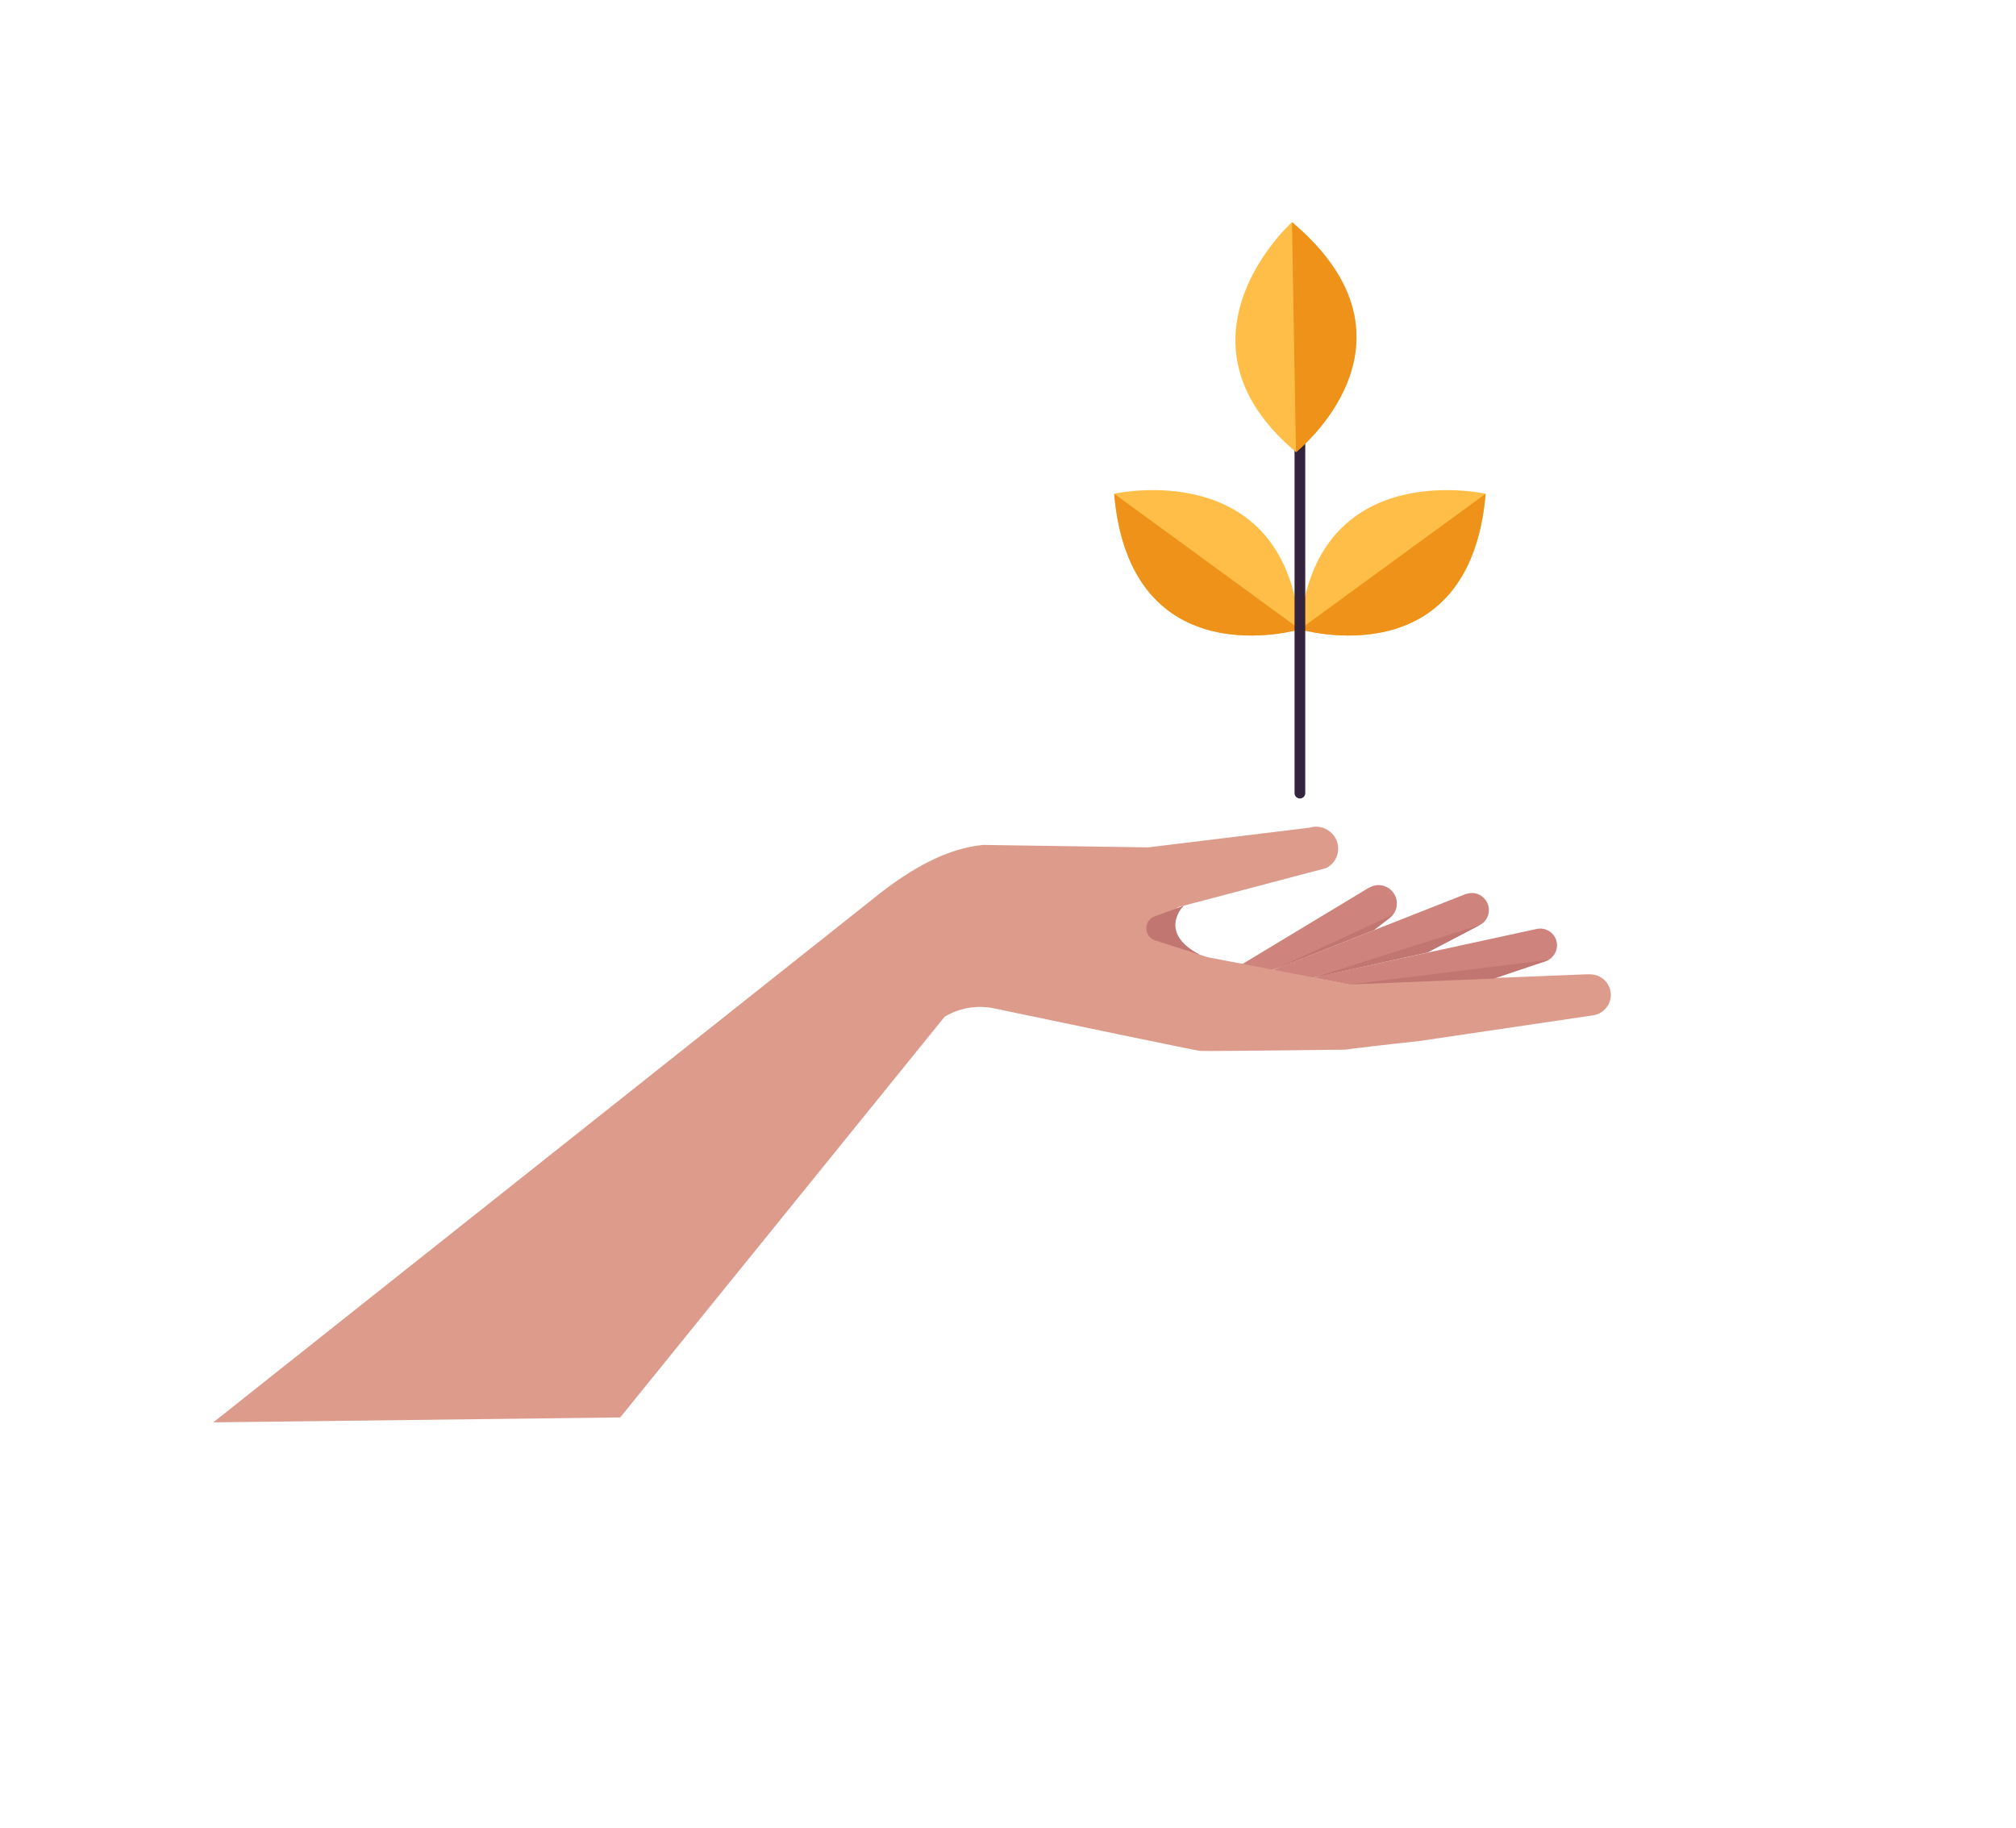 <svg enable-background="new 0 0 376.4 341.36" viewBox="0 0 376.4 341.36" xmlns="http://www.w3.org/2000/svg"><path d="m242.7 117.51s-31.68 9.38-34.68-25.32c-.02.01 31.84-7.22 34.68 25.32z" fill="#ffbe47"/><path d="m242.7 117.51s-31.68 9.38-34.68-25.32" fill="#ee9219"/><path d="m242.7 117.51s31.68 9.38 34.68-25.32c0 .01-31.86-7.22-34.68 25.32z" fill="#ffbe47"/><path d="m242.7 117.51s31.68 9.38 34.68-25.32" fill="#ee9219"/><path d="m242.7 75.91v72.18" style="fill:none;stroke:#34233c;stroke-width:2;stroke-linecap:round;stroke-linejoin:round;stroke-miterlimit:10"/><path d="m255.98 163.87c.03-.02.06-.03.08-.04-.1.05-.21.11-.3.17z" fill="#dd9b8c"/><g fill="#ce847d"><path d="m289.16 179.21c-.18.13-.33.2-.48.25l-9.78 3.25-21.17.85c-.24.01-.49.01-.73-.01h-.07l-4.74.35-6.99-1.34 2.61-.66c.26-.03.53-.07.8-.13l38.21-8.3c.37-.09.73-.12 1.09-.07 1.72.18 2.97 1.74 2.78 3.46-.13.98-.68 1.84-1.53 2.35z"/><path d="m276.32 172.7-9.79 5.12-17.54 3.81c-.24.05-.49.09-.73.12l-.07.01-4.54 1.15-7.16-1.37.31-.14c.26-.07.52-.15.77-.25l35.97-14.17c.07-.03.14-.04.22-.06l.06-.02c.43-.14.88-.19 1.33-.14 1.5.16 2.68 1.37 2.82 2.87.02.21.02.42-.01.62-.09 1.04-.71 1.96-1.64 2.45z"/><path d="m259.43 171.45-2.88 2.19-18.72 7.37c-.23.09-.46.17-.7.23l-.06.02-1.57.68-5.13-.98 25.13-15.16c.08-.05.18-.09.27-.13.42-.22.89-.36 1.4-.4 1.66-.1 3.12 1.01 3.52 2.56.05.21.09.43.11.66.07 1.18-.46 2.25-1.33 2.92z"/></g><path d="m176.39 189.82c2.38-1.42 5.2-2.04 7.96-1.74.42.05.84.11 1.25.2 11.24 2.36 37.49 7.84 38.45 7.94.59.06 9.63-.02 26.89-.23.32-.01.65-.04.99-.1l.04-.01.05-.01c5.76-.73 13.01-1.49 13.07-1.5l.03-.01 32.39-4.79.1-.02c1.65-.31 2.94-1.7 3.12-3.36.23-2.11-1.3-4.01-3.41-4.24-.39-.04-.77-.05-1.11-.03l-38.68 1.55c-.24.01-.49.01-.73-.01l-.05-.01-4.79.35-25.91-4.96c-2.9-.55-5.41-2.2-7.09-4.62l-.05-.07c-.54-.79-.72-1.76-.48-2.69.23-.91.85-1.69 1.69-2.12l27.47-7.25.07-.04c1.31-.68 2.13-1.97 2.18-3.44.06-1.5-.68-2.86-1.97-3.63l-.07-.05c-.5-.3-1.07-.49-1.65-.55-.56-.06-1.11-.01-1.64.16l-30.13 3.68-30.86-.46-.04.01c-6.23.6-13.01 3.95-20.72 10.25l-122.94 97.56 75.98-.92z" fill="#dd9b8c"/><g fill="#c17672"><path d="m266.54 177.83-21.36 4.73 31.14-9.86z"/><path d="m237.59 181.15 18.96-7.51 3.54-2.85z"/><path d="m251.93 183.82 26.97-1.1 10.26-3.51z"/><path d="m224.04 178.28-8.38-2.7c-2.14-.69-2.2-3.7-.09-4.47l5.43-1.99s-5.04 4.93 3.04 9.16z"/></g><path d="m241.97 84.41s25.9-20.52-.75-42.93c-.01 0-24.25 21.9.75 42.93z" fill="#ffbe47"/><path d="m241.97 84.41s25.9-20.52-.75-42.93" fill="#ee9219"/></svg>